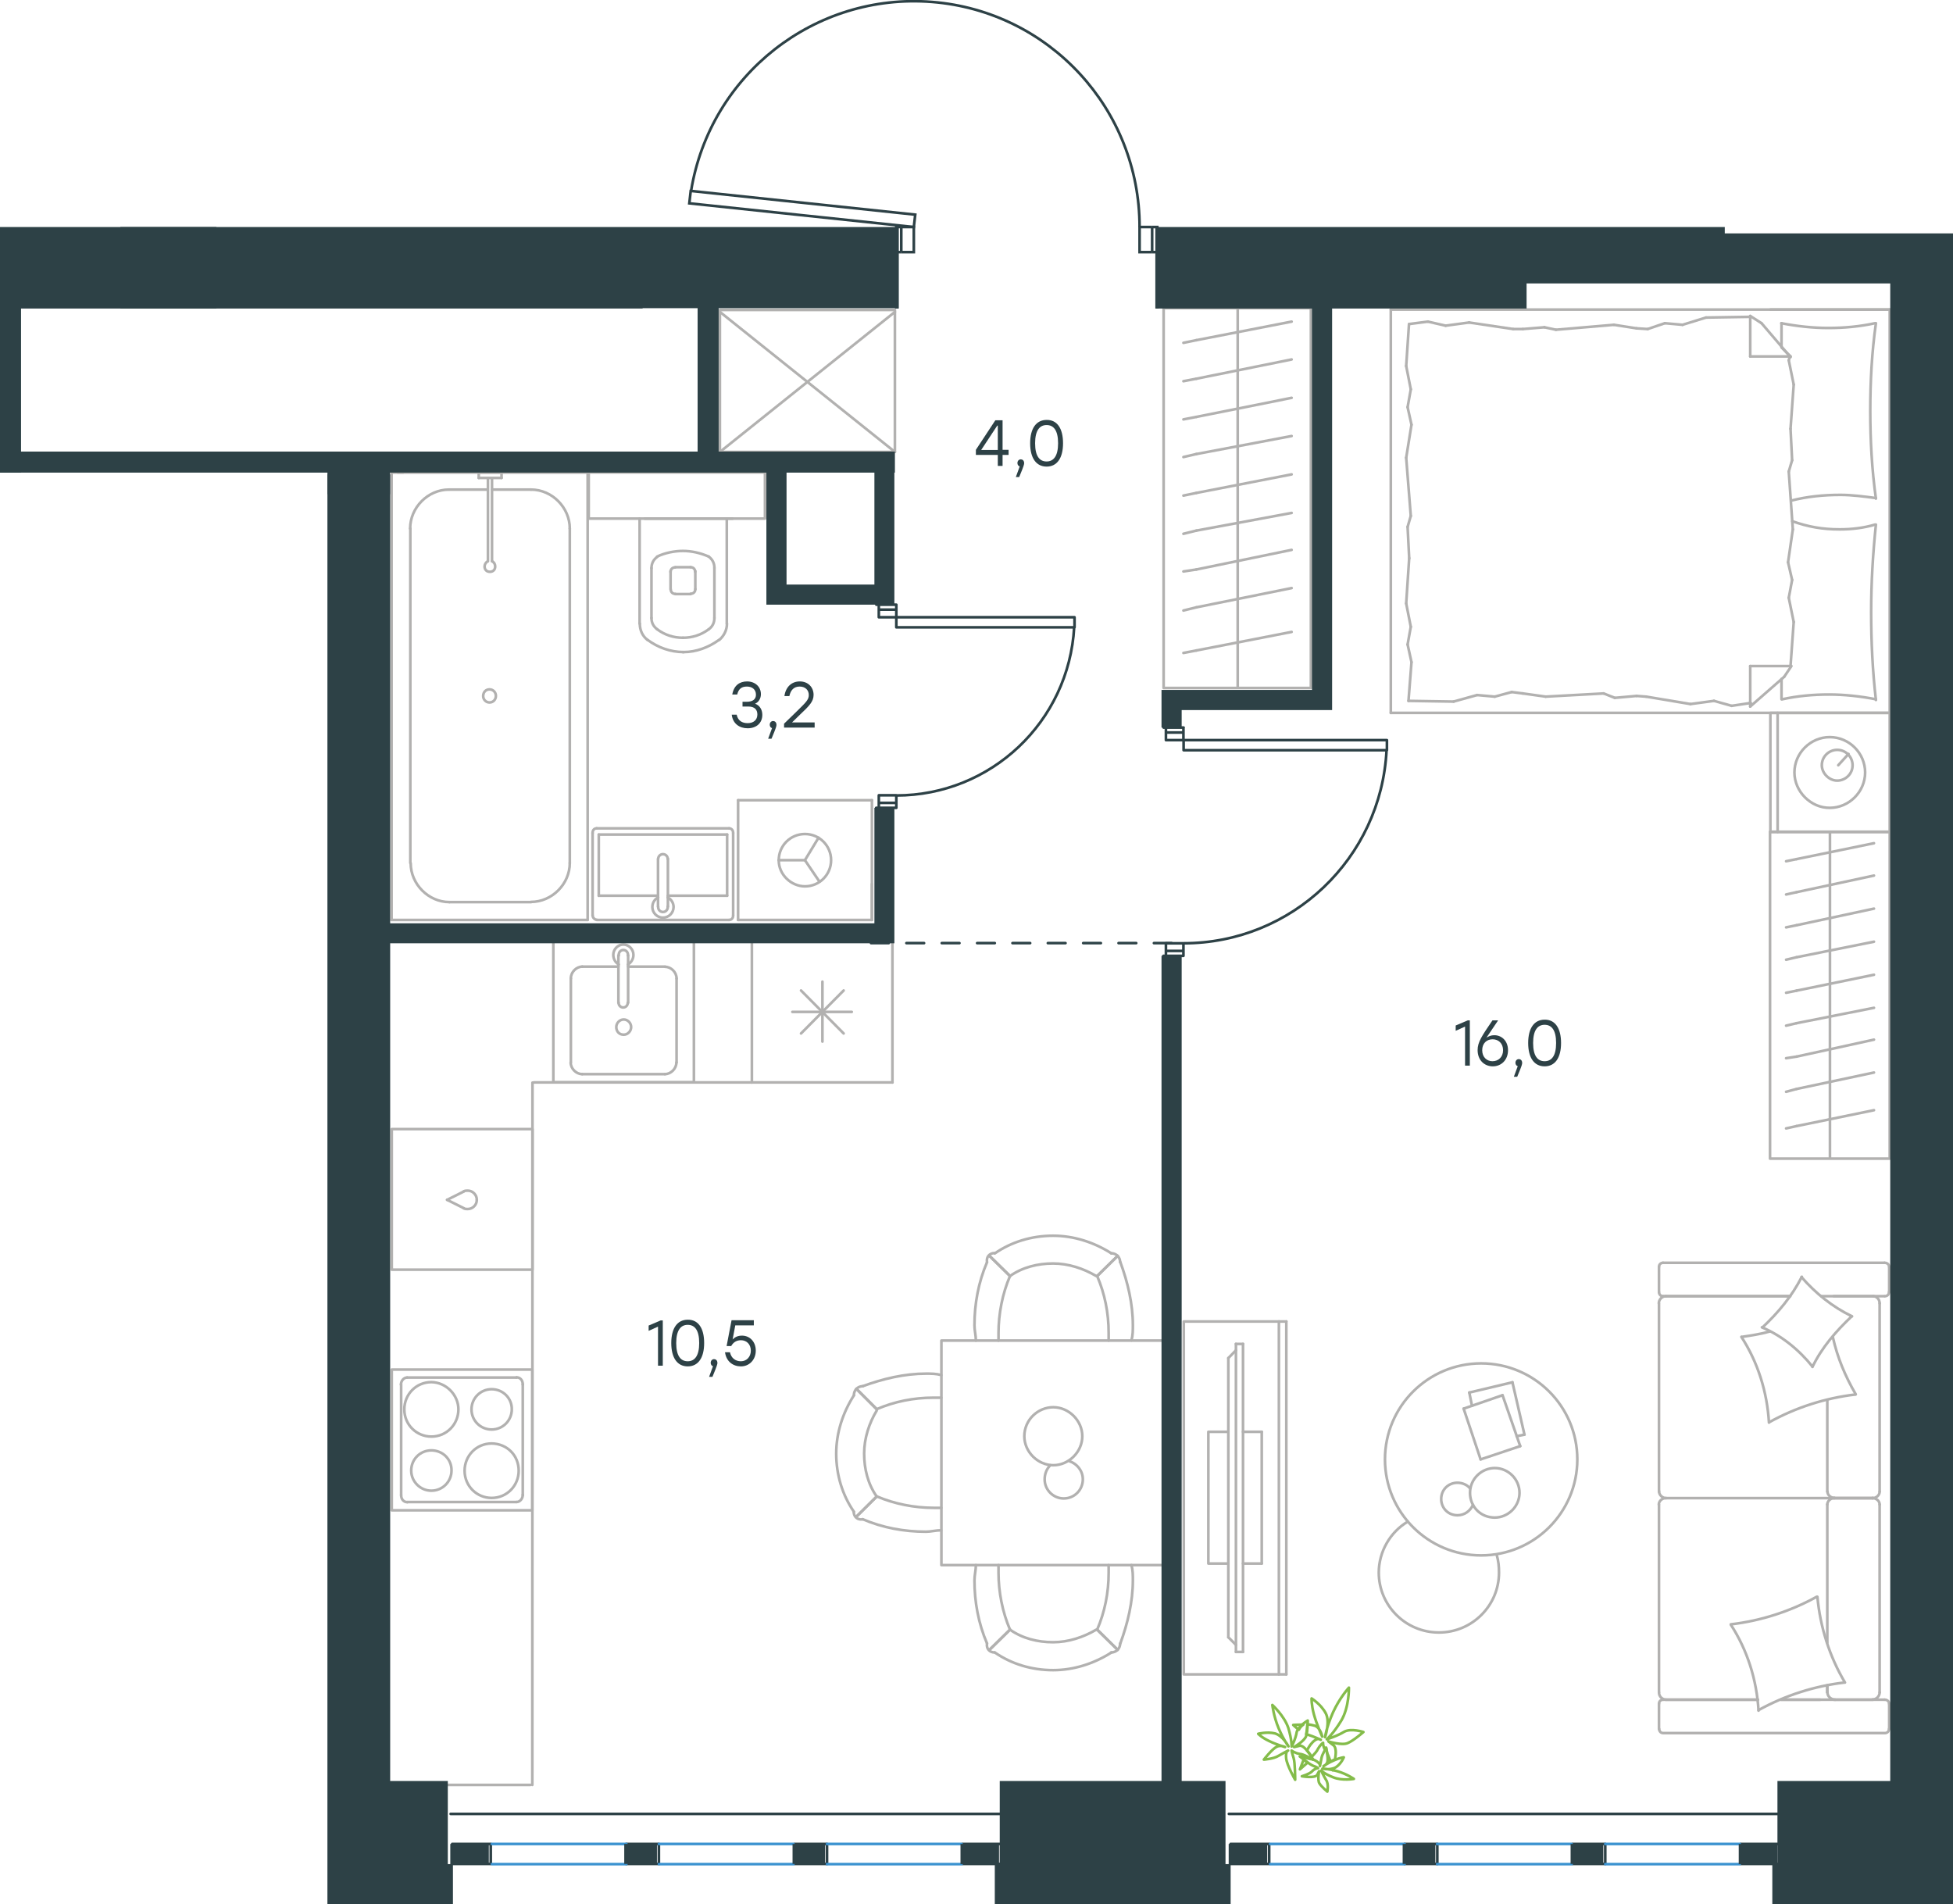 <?xml version="1.0" encoding="utf-8"?>
<!-- Generator: Adobe Illustrator 26.5.0, SVG Export Plug-In . SVG Version: 6.00 Build 0)  -->
<svg version="1.1" id="Слой_1" xmlns="http://www.w3.org/2000/svg" xmlns:xlink="http://www.w3.org/1999/xlink" x="0px" y="0px"
	 viewBox="0 0 1104.7 1077" style="enable-background:new 0 0 1104.7 1077;" xml:space="preserve">
<style type="text/css">
	.st0{fill:none;stroke:#B2B1B0;stroke-width:1.5;stroke-linecap:round;stroke-linejoin:round;stroke-miterlimit:22.926;}
	.st1{fill:none;stroke:#2D4146;stroke-width:1.5;stroke-linecap:round;stroke-linejoin:round;stroke-miterlimit:22.926;}
	.st2{fill:none;stroke:#2D4146;stroke-width:1.5;stroke-miterlimit:10;}
	.st3{fill:none;stroke:#3C93D0;stroke-width:1.5;stroke-linecap:round;stroke-linejoin:round;stroke-miterlimit:22.926;}
	.st4{fill-rule:evenodd;clip-rule:evenodd;fill:#2D4146;}
	.st5{enable-background:new    ;}
	.st6{fill:#2D4146;}
	
		.st7{fill:none;stroke:#2D4247;stroke-width:1.5;stroke-linecap:round;stroke-linejoin:round;stroke-miterlimit:22.926;stroke-dasharray:10;}
	.st8{fill:none;stroke:#84BC4A;stroke-width:1.5;stroke-linecap:round;stroke-linejoin:round;stroke-miterlimit:22.926;}
</style>
<g>
	<g>
		<line class="st0" x1="1033.6" y1="850.9" x2="1033.6" y2="929.1"/>
		<line class="st0" x1="938.4" y1="730.8" x2="938.4" y2="716.5"/>
		<line class="st0" x1="938.4" y1="843.6" x2="938.4" y2="737.1"/>
		<line class="st0" x1="1029.6" y1="961.3" x2="1007.3" y2="961.3"/>
		<line class="st0" x1="994.3" y1="961.3" x2="942.3" y2="961.3"/>
		<line class="st0" x1="1012.6" y1="733.1" x2="942.3" y2="733.1"/>
		<line class="st0" x1="1059.5" y1="847.3" x2="1037.3" y2="847.3"/>
		<line class="st0" x1="1033.6" y1="791.7" x2="1033.6" y2="843.6"/>
		<line class="st0" x1="1068.6" y1="963.6" x2="1068.6" y2="977.9"/>
		<line class="st0" x1="1037.3" y1="847.3" x2="1059.5" y2="847.3"/>
		<line class="st0" x1="1063.2" y1="843.6" x2="1063.2" y2="737.1"/>
		<line class="st0" x1="940.7" y1="733.1" x2="1012.6" y2="733.1"/>
		<line class="st0" x1="938.4" y1="957.2" x2="938.4" y2="850.9"/>
		<line class="st0" x1="938.4" y1="977.9" x2="938.4" y2="963.6"/>
		<line class="st0" x1="1033.6" y1="953.2" x2="1033.6" y2="957.2"/>
		<line class="st0" x1="1007.3" y1="961.3" x2="1065.9" y2="961.3"/>
		<line class="st0" x1="1033.6" y1="953.2" x2="1033.6" y2="957.2"/>
		<line class="st0" x1="1037.3" y1="961.3" x2="1059.5" y2="961.3"/>
		<line class="st0" x1="1037.3" y1="847.3" x2="1059.5" y2="847.3"/>
		<line class="st0" x1="1063.2" y1="957.2" x2="1063.2" y2="850.9"/>
		<line class="st0" x1="940.7" y1="961.3" x2="994.3" y2="961.3"/>
		<line class="st0" x1="940.7" y1="714.2" x2="1065.9" y2="714.2"/>
		<line class="st0" x1="1068.6" y1="716.5" x2="1068.6" y2="730.8"/>
		<line class="st0" x1="1065.9" y1="733.1" x2="1030.1" y2="733.1"/>
		<line class="st0" x1="942.3" y1="847.3" x2="1037.3" y2="847.3"/>
		<line class="st0" x1="1059.5" y1="733.1" x2="1037.3" y2="733.1"/>
		<path class="st0" d="M1068.6,963.6c0-1-0.8-2.3-2.6-2.3"/>
		<path class="st0" d="M938.4,730.8c0,1,0.7,2.3,2.3,2.3"/>
		<path class="st0" d="M1066.2,733.1c1,0,2.3-0.7,2.3-2.3"/>
		<path class="st0" d="M1037.6,847.3c-2.3,0-4,1.8-4,3.6"/>
		<path class="st0" d="M1063.2,737.1c0-2.3-1.8-4-3.6-4"/>
		<path class="st0" d="M1059.2,961.2c2.3,0,4-2,4-4"/>
		<path class="st0" d="M942.3,847.3c-2.3,0-4,1.8-4,3.6"/>
		<path class="st0" d="M1063.2,850.9c0-2.1-2-3.6-4-3.6"/>
		<path class="st0" d="M938.4,843.3c0,2.3,2,4,4,4"/>
		<path class="st0" d="M938.5,977.9c0,1,0.7,2.3,2.3,2.3h125.4c1,0,2.3-0.7,2.3-2.3"/>
		<path class="st0" d="M1059.2,847.3c2.3,0,4-1.8,4-3.6"/>
		<path class="st0" d="M940.7,714.2c-1,0-2.3,0.7-2.3,2.3"/>
		<path class="st0" d="M938.4,957.3c0,2.3,2,4,4,4"/>
		<path class="st0" d="M940.7,961.3c-1,0-2.3,0.7-2.3,2.3"/>
		<path class="st0" d="M942.3,733.1c-2.3,0-4,2-4,4"/>
		<path class="st0" d="M1033.7,957.3c0,2.3,2.2,4,4.4,4"/>
		<path class="st0" d="M1033.7,843.6c0,2.1,2,3.6,4,3.6"/>
		<path class="st0" d="M1068.6,716.5c0-1-0.8-2.3-2.6-2.3"/>
		<path class="st0" d="M979,918.7c17-2,33.6-7.3,48.6-15.6"/>
		<path class="st0" d="M997,750.7c8.9-8.4,16.6-17.6,22.2-28.6"/>
		<path class="st0" d="M1025.2,772.9c-7.7-9.6-17.6-17.6-28.6-22.2"/>
		<path class="st0" d="M994.7,967.5c-1-17.3-6.3-34.2-15.6-48.5"/>
		<path class="st0" d="M1049.5,788.7c-17,2-33.6,7.3-48.6,15.6"/>
		<path class="st0" d="M1036.7,756.1c2.6,11.7,7,22.2,13,32.5"/>
		<path class="st0" d="M1000.6,804.6c-1-17.3-6.3-34.2-15.6-48.5"/>
		<path class="st0" d="M1043.3,951.6c-17,2-33.6,7.3-48.6,15.6"/>
		<path class="st0" d="M1028,903.1c1.6,17.3,6.9,33.9,15.6,48.5"/>
		<path class="st0" d="M1047.4,744.5c-8.9,8.4-16.9,17.6-22.2,28.6"/>
		<path class="st0" d="M985.3,756.1c4.9-0.7,10.7-1.6,15.6-3"/>
		<path class="st0" d="M1019,722.3c8,9.2,17.6,16.9,28.6,22.2"/>
	</g>
	<g>
		<line class="st0" x1="831.1" y1="787.6" x2="855.5" y2="781.8"/>
		<line class="st0" x1="832.6" y1="795" x2="831.1" y2="787.6"/>
		<line class="st0" x1="862.3" y1="811.4" x2="857.9" y2="812.3"/>
		<line class="st0" x1="855.5" y1="781.8" x2="862.3" y2="811.4"/>
		<line class="st0" x1="827.9" y1="796.7" x2="849.9" y2="789.1"/>
		<line class="st0" x1="837.5" y1="825.4" x2="827.9" y2="796.7"/>
		<line class="st0" x1="859.9" y1="817.9" x2="837.5" y2="825.4"/>
		<line class="st0" x1="849.9" y1="789.1" x2="859.9" y2="817.9"/>
		<ellipse class="st0" cx="837.8" cy="825.4" rx="54.4" ry="54.3"/>
		<path class="st0" d="M845.5,858.3c7.6,0,14-6.3,14-14c0-7.6-6.3-14-14-14c-7.6,0-14,6.3-14,14
			C831.5,852.2,837.5,858.3,845.5,858.3z"/>
		<path class="st0" d="M833.2,851.1c-1.6,3.5-4.8,5.9-8.8,5.9c-5.3,0-9.2-4.1-9.2-9.2c0-5.3,4.1-9.2,9.2-9.2c2.7,0,5.6,1.2,7.1,3.2"
			/>
		<path class="st0" d="M846.6,879.4c1,3.4,1.3,6.7,1.3,10c0,18.7-15.2,33.9-34,33.9s-34-15.2-34-33.9c0-11.7,6.4-22.9,16.4-28.8"/>
	</g>
	<g>
		<g>
			<line class="st0" x1="723.4" y1="947" x2="723.4" y2="747.4"/>
			<polyline class="st0" points="727.6,747.4 669.6,747.4 669.6,947 727.6,947 			"/>
			<line class="st0" x1="727.6" y1="947" x2="727.6" y2="747.4"/>
		</g>
		<g>
			<polyline class="st0" points="694.8,809.8 683.5,809.8 683.5,884.3 694.8,884.3 			"/>
			<line class="st0" x1="713.7" y1="809.8" x2="703.1" y2="809.8"/>
			<line class="st0" x1="713.7" y1="884.3" x2="713.7" y2="809.8"/>
			<line class="st0" x1="703.1" y1="884.3" x2="713.7" y2="884.3"/>
			<line class="st0" x1="699.1" y1="760.1" x2="703.1" y2="760.1"/>
			<line class="st0" x1="699.1" y1="930.3" x2="694.8" y2="926"/>
			<line class="st0" x1="694.8" y1="768.1" x2="699.1" y2="763.7"/>
			<line class="st0" x1="699.1" y1="760.1" x2="699.1" y2="934.3"/>
			<line class="st0" x1="703.1" y1="934.3" x2="703.1" y2="760.1"/>
			<line class="st0" x1="699.1" y1="934.3" x2="703.1" y2="934.3"/>
			<line class="st0" x1="694.8" y1="926" x2="694.8" y2="768.1"/>
		</g>
	</g>
	<g>
		<line class="st0" x1="504.8" y1="532.5" x2="504.8" y2="612.2"/>
		<line class="st0" x1="465.2" y1="555.2" x2="465.2" y2="589.1"/>
		<line class="st0" x1="477.2" y1="584.5" x2="453.1" y2="560.2"/>
		<line class="st0" x1="477.2" y1="560.2" x2="453.1" y2="584.5"/>
		<line class="st0" x1="481.8" y1="572.3" x2="448.2" y2="572.3"/>
		<line class="st0" x1="425.3" y1="532.5" x2="504.8" y2="532.5"/>
		<line class="st0" x1="425.3" y1="532.5" x2="425.3" y2="612.2"/>
		<line class="st0" x1="425.3" y1="612.2" x2="504.8" y2="612.2"/>
	</g>
	<g>
		<rect x="313" y="532.5" class="st0" width="79.5" height="79.6"/>
		<line class="st0" x1="349.8" y1="540.4" x2="349.8" y2="567.1"/>
		<line class="st0" x1="376.1" y1="546.7" x2="355.3" y2="546.7"/>
		<line class="st0" x1="329.3" y1="607.5" x2="376.1" y2="607.5"/>
		<line class="st0" x1="349.8" y1="546.7" x2="329.3" y2="546.7"/>
		<line class="st0" x1="322.9" y1="553.4" x2="322.9" y2="600.9"/>
		<line class="st0" x1="355.3" y1="567.1" x2="355.3" y2="540.4"/>
		<line class="st0" x1="382.7" y1="600.9" x2="382.7" y2="553.4"/>
		<path class="st0" d="M355.1,567.1c0,1.5-1.1,2.7-2.6,2.7s-2.6-1.2-2.6-2.7l0,0"/>
		<path class="st0" d="M376.2,546.8c3.4,0,6.5,3.1,6.5,6.6"/>
		<path class="st0" d="M350,545.5c-2-1.2-3.1-3.2-3.1-5.5c0-3.1,2.6-5.8,5.7-5.8s5.7,2.7,5.7,5.8c0,2.4-1.2,4.3-3.1,5.5"/>
		<path class="st0" d="M329.3,607.5c-3.4,0-6.5-3.1-6.5-6.6"/>
		<path class="st0" d="M322.9,553.3c0-3.5,3.1-6.6,6.5-6.6"/>
		<path class="st0" d="M382.6,600.9c0,3.5-3.1,6.6-6.5,6.6"/>
		<path class="st0" d="M350,540.4V540c0-1.5,1.1-2.7,2.6-2.7s2.6,1.2,2.6,2.7v0.4"/>
		<path class="st0" d="M352.8,585.2c2.3,0,4.2-2,4.2-4.3s-1.9-4.3-4.2-4.3s-4.2,2-4.2,4.3C348.6,583.2,350.1,585.2,352.8,585.2z"/>
	</g>
	<g>
		<path class="st0" d="M244,820.3c-6.4,0-11.4,5.1-11.4,11.4s5.2,11.4,11.4,11.4c6.4,0,11.4-5.2,11.4-11.4
			C255.5,825.2,250.3,820.3,244,820.3z"/>
		<path class="st0" d="M244,781.7c-8.7,0-15.3,7-15.3,15.4c0,8.8,7,15.4,15.3,15.4c8.7,0,15.3-7,15.3-15.4
			C259.3,788.9,252.3,781.8,244,781.7z"/>
		<path class="st0" d="M278.1,785.7c-6.4,0-11.4,5.2-11.4,11.4c0,6.4,5.1,11.4,11.4,11.4c6.4,0,11.4-5.2,11.4-11.4
			C289.6,790.8,284.5,785.7,278.1,785.7z"/>
		<path class="st0" d="M278.1,816.4c-8.7,0-15.3,7-15.3,15.4c0,8.8,7,15.4,15.3,15.4c8.7,0,15.3-7,15.3-15.4
			C293.4,823.1,286.8,816.5,278.1,816.4z"/>
		<line class="st0" x1="226.9" y1="845.6" x2="226.9" y2="782.9"/>
		<line class="st0" x1="230.3" y1="779.1" x2="292.2" y2="779.1"/>
		<line class="st0" x1="295.7" y1="782.9" x2="295.7" y2="845.6"/>
		<line class="st0" x1="292.2" y1="849.5" x2="230.3" y2="849.5"/>
		<path class="st0" d="M292.2,779c2,0,3.5,1.6,3.5,4l0,0"/>
		<path class="st0" d="M230.4,849.6c-2,0-3.5-1.6-3.5-4l0,0"/>
		<path class="st0" d="M226.8,783.1c0-2,1.5-4,3.5-4l0,0"/>
		<path class="st0" d="M295.7,845.5c0,2-1.5,4-3.5,4l0,0"/>
		<rect x="221.6" y="774.6" class="st0" width="79.5" height="79.6"/>
	</g>
	<g>
		<line class="st0" x1="1068.9" y1="175.1" x2="1001.4" y2="175.1"/>
		<line class="st0" x1="1068.9" y1="175.1" x2="1068.9" y2="403.2"/>
		<line class="st0" x1="1007.7" y1="395.5" x2="1007.7" y2="384"/>
		<line class="st0" x1="990" y1="201.6" x2="1012.8" y2="201.6"/>
		<line class="st0" x1="1012.8" y1="201.6" x2="1007.7" y2="196.5"/>
		<line class="st0" x1="1068.9" y1="403.2" x2="786.7" y2="403.2"/>
		<line class="st0" x1="990" y1="201.6" x2="990" y2="178.7"/>
		<line class="st0" x1="786.7" y1="175.1" x2="1068.9" y2="175.1"/>
		<line class="st0" x1="1009.2" y1="382.8" x2="990" y2="399.6"/>
		<line class="st0" x1="1013.3" y1="376.7" x2="1009.2" y2="382.8"/>
		<line class="st0" x1="1007.7" y1="196.1" x2="1007.7" y2="182.8"/>
		<line class="st0" x1="990" y1="376.7" x2="1012.8" y2="376.7"/>
		<line class="st0" x1="996.4" y1="182.8" x2="1012.8" y2="202"/>
		<line class="st0" x1="990" y1="178.7" x2="996.4" y2="182.8"/>
		<line class="st0" x1="990" y1="376.7" x2="990" y2="399.6"/>
		<line class="st0" x1="797.1" y1="315.7" x2="796.2" y2="298"/>
		<line class="st0" x1="795.4" y1="258.9" x2="798.4" y2="240.2"/>
		<line class="st0" x1="796.2" y1="230.3" x2="798" y2="220.2"/>
		<line class="st0" x1="798.4" y1="240.2" x2="796.2" y2="230.3"/>
		<line class="st0" x1="796.2" y1="298" x2="798" y2="291.8"/>
		<line class="st0" x1="798" y1="291.8" x2="795.4" y2="258.9"/>
		<line class="st0" x1="795.4" y1="207" x2="797" y2="183.2"/>
		<line class="st0" x1="798" y1="220.2" x2="795.4" y2="207"/>
		<line class="st0" x1="796.7" y1="396.4" x2="798.4" y2="374.5"/>
		<line class="st0" x1="796.2" y1="364.5" x2="798" y2="354.5"/>
		<line class="st0" x1="798.4" y1="374.5" x2="796.2" y2="364.5"/>
		<line class="st0" x1="795.4" y1="341.3" x2="797.1" y2="315.7"/>
		<line class="st0" x1="798" y1="354.5" x2="795.4" y2="341.3"/>
		<line class="st0" x1="786.7" y1="175.1" x2="786.7" y2="403.2"/>
		<path class="st0" d="M1061.1,395.9c-1.9-16.4-2.7-33.2-2.7-49.6c0-16.8,1-33.2,2.7-49.6"/>
		<path class="st0" d="M1060.6,296.7c-6.4,1.9-13.2,2.7-20,2.7c-9.7,0-17.7-1.4-26.8-4.6"/>
		<path class="st0" d="M1008.1,395.5c8.7-1.9,17.4-2.7,26.5-2.7c8.7,0,17.8,1,26.5,2.7"/>
		<path class="st0" d="M1013.3,283.1c9.1-2.3,18.2-3.2,27.8-3.2c6.4,0,13.2,0.9,20,1.8"/>
		<line class="st0" x1="925.7" y1="185.7" x2="932" y2="186.1"/>
		<line class="st0" x1="941.7" y1="182.8" x2="951.7" y2="183.7"/>
		<line class="st0" x1="932" y1="186.1" x2="941.7" y2="182.8"/>
		<line class="st0" x1="965" y1="179.6" x2="990" y2="179.2"/>
		<line class="st0" x1="951.7" y1="183.7" x2="965" y2="179.6"/>
		<line class="st0" x1="861.4" y1="186.1" x2="873.6" y2="185.1"/>
		<line class="st0" x1="912.9" y1="183.7" x2="925.7" y2="185.7"/>
		<line class="st0" x1="873.6" y1="185.1" x2="880.1" y2="186.5"/>
		<line class="st0" x1="880.1" y1="186.5" x2="912.9" y2="183.7"/>
		<line class="st0" x1="855.9" y1="186.1" x2="861.4" y2="186.1"/>
		<line class="st0" x1="807.7" y1="181.9" x2="817.7" y2="184.2"/>
		<line class="st0" x1="797.6" y1="183.2" x2="807.7" y2="181.9"/>
		<line class="st0" x1="831" y1="182.4" x2="855.9" y2="186.1"/>
		<line class="st0" x1="817.7" y1="184.2" x2="831" y2="182.4"/>
		<line class="st0" x1="861.4" y1="392.2" x2="855.1" y2="391.4"/>
		<line class="st0" x1="845.5" y1="394" x2="835.5" y2="393.1"/>
		<line class="st0" x1="855.1" y1="391.4" x2="845.5" y2="394"/>
		<line class="st0" x1="822.2" y1="396.8" x2="796.7" y2="396.4"/>
		<line class="st0" x1="835.5" y1="393.1" x2="822.2" y2="396.8"/>
		<line class="st0" x1="925.7" y1="393.6" x2="913.4" y2="394.7"/>
		<line class="st0" x1="874.3" y1="394" x2="861.4" y2="392.2"/>
		<line class="st0" x1="913.4" y1="394.7" x2="907.1" y2="392.2"/>
		<line class="st0" x1="907.1" y1="392.2" x2="874.3" y2="394"/>
		<line class="st0" x1="931.1" y1="394" x2="925.7" y2="393.6"/>
		<line class="st0" x1="990.4" y1="397.7" x2="989.5" y2="397.7"/>
		<line class="st0" x1="979.5" y1="399.2" x2="969.5" y2="396.4"/>
		<line class="st0" x1="989.5" y1="397.7" x2="979.5" y2="399.2"/>
		<line class="st0" x1="956.2" y1="398.2" x2="931.1" y2="394"/>
		<line class="st0" x1="969.5" y1="396.4" x2="956.2" y2="398.2"/>
		<path class="st0" d="M1061.1,282c-2.3-16.4-3.2-33.2-3.2-49.6c0-16.8,0.9-33.2,3.2-49.6"/>
		<path class="st0" d="M1060.6,182.8c-8.7,1.9-17.4,2.7-26.5,2.7c-8.7,0-17.8-1-26.5-2.7"/>
		<line class="st0" x1="1012.8" y1="242.5" x2="1013.7" y2="260.3"/>
		<line class="st0" x1="1014.1" y1="299.4" x2="1011.4" y2="318"/>
		<line class="st0" x1="1013.7" y1="328" x2="1011.8" y2="338.1"/>
		<line class="st0" x1="1011.4" y1="318" x2="1013.7" y2="328"/>
		<line class="st0" x1="1013.7" y1="260.3" x2="1011.8" y2="266.7"/>
		<line class="st0" x1="1011.8" y1="266.7" x2="1014.1" y2="299.4"/>
		<line class="st0" x1="1014.6" y1="351.8" x2="1012.8" y2="376.7"/>
		<line class="st0" x1="1011.8" y1="338.1" x2="1014.6" y2="351.8"/>
		<line class="st0" x1="1012.4" y1="201.6" x2="1011.8" y2="203.8"/>
		<line class="st0" x1="1014.6" y1="217.5" x2="1012.8" y2="242.5"/>
		<line class="st0" x1="1011.8" y1="203.8" x2="1014.6" y2="217.5"/>
		<line class="st0" x1="1068.9" y1="403.2" x2="1068.9" y2="470.6"/>
		<line class="st0" x1="1001.4" y1="470.6" x2="1001.4" y2="403.2"/>
		<line class="st0" x1="1068.9" y1="470.6" x2="1001.8" y2="470.6"/>
		<line class="st0" x1="1001.8" y1="403.2" x2="1068.9" y2="403.2"/>
		<line class="st0" x1="1045.6" y1="426.4" x2="1039.8" y2="432.8"/>
		<line class="st0" x1="1005.5" y1="470.6" x2="1005.5" y2="403.2"/>
		<path class="st0" d="M1035,456.9c10.9,0,20-9.1,20-20s-9-20-20-20c-10.9,0-20,9-20,20C1015,447.7,1024.3,457,1035,456.9z"/>
		<path class="st0" d="M1039.2,441.5c4.6,0,8.7-3.7,8.7-8.7c0-4.6-3.7-8.7-8.7-8.7c-4.6,0-8.7,3.7-8.7,8.7
			C1030.5,437.3,1034.6,441.5,1039.2,441.5z"/>
	</g>
	<g>
		<line class="st0" x1="1016.2" y1="636.9" x2="1010.3" y2="638.2"/>
		<line class="st0" x1="1060" y1="627.9" x2="1016.2" y2="636.9"/>
		<rect x="1001.2" y="470.4" class="st0" width="67.7" height="184.9"/>
		<line class="st0" x1="1035.1" y1="470.7" x2="1035.1" y2="654.9"/>
		<line class="st0" x1="1016.2" y1="485.9" x2="1010.3" y2="487.1"/>
		<line class="st0" x1="1060" y1="476.9" x2="1016.2" y2="485.9"/>
		<line class="st0" x1="1016.2" y1="504.6" x2="1010.3" y2="505.9"/>
		<line class="st0" x1="1060" y1="495.2" x2="1016.2" y2="504.6"/>
		<line class="st0" x1="1016.2" y1="523.3" x2="1010.3" y2="524.5"/>
		<line class="st0" x1="1060" y1="513.9" x2="1016.2" y2="523.3"/>
		<line class="st0" x1="1016.2" y1="541.4" x2="1010.3" y2="542.8"/>
		<line class="st0" x1="1060" y1="532.6" x2="1016.2" y2="541.4"/>
		<line class="st0" x1="1016.2" y1="560.3" x2="1010.3" y2="561.5"/>
		<line class="st0" x1="1060" y1="551.3" x2="1016.2" y2="560.3"/>
		<line class="st0" x1="1016.2" y1="578.7" x2="1010.3" y2="580.1"/>
		<line class="st0" x1="1060" y1="570" x2="1016.2" y2="578.7"/>
		<line class="st0" x1="1016.2" y1="597.6" x2="1010.3" y2="598.5"/>
		<line class="st0" x1="1060" y1="588" x2="1016.2" y2="597.6"/>
		<line class="st0" x1="1060" y1="606.6" x2="1016.2" y2="615.9"/>
		<line class="st0" x1="1016.2" y1="615.9" x2="1010.3" y2="617.5"/>
	</g>
	<g>
		<line class="st0" x1="414.4" y1="293.3" x2="364.7" y2="293.3"/>
		<g>
			<line class="st0" x1="361.8" y1="293.3" x2="361.8" y2="352.7"/>
			<line class="st0" x1="404.1" y1="349.5" x2="404.1" y2="321.3"/>
			<line class="st0" x1="368.5" y1="321.3" x2="368.5" y2="349.5"/>
			<line class="st0" x1="393.3" y1="333.2" x2="393.3" y2="323"/>
			<line class="st0" x1="379.3" y1="323" x2="379.3" y2="333.2"/>
			<line class="st0" x1="390.6" y1="320.8" x2="382" y2="320.8"/>
			<line class="st0" x1="411.1" y1="352.7" x2="411.1" y2="293.3"/>
			<line class="st0" x1="382" y1="336" x2="390.6" y2="336"/>
			<path class="st0" d="M386.2,368.8c0.5,0,0.5,0,0.5,0c7,0,14.1-2.6,20-6.9"/>
			<path class="st0" d="M393.2,323.4c0-1.5-1-2.6-2.6-2.6"/>
			<path class="st0" d="M404.1,321.2c0-2.6-1-4.7-3.2-6.4"/>
			<path class="st0" d="M390.7,335.8c1.5,0,2.6-1,2.6-2.6"/>
			<path class="st0" d="M386.3,360.7c5.4,0,10.3-1.6,14.6-4.8"/>
			<path class="st0" d="M379.4,333.3c0,1.5,1,2.6,2.6,2.6"/>
			<path class="st0" d="M381.9,320.9c-1.5,0-2.6,1-2.6,2.6"/>
			<path class="st0" d="M371.7,315c-2.1,1.5-3.2,3.7-3.2,6.4"/>
			<path class="st0" d="M400.9,314.8c-4.8-2.1-9.8-3.2-14.6-3.2c-4.8,0-10.3,1.1-14.6,3.2"/>
			<path class="st0" d="M368.5,349.5c0,2.6,1,4.7,3.2,6.4"/>
			<path class="st0" d="M366.3,361.9c5.8,4.3,12.9,6.9,20.4,6.9l0,0"/>
			<path class="st0" d="M406.9,361.9c2.6-2.3,4.3-5.5,4.3-9.2"/>
			<path class="st0" d="M361.9,352.7c0,3.8,1.6,7.1,4.3,9.2"/>
			<path class="st0" d="M371.7,355.9c4.3,3.2,9.2,4.8,14.6,4.8l0,0"/>
			<path class="st0" d="M400.9,355.9c2.1-1.5,3.2-3.7,3.2-6.4"/>
		</g>
		<rect x="333" y="267.2" class="st0" width="99.7" height="26.1"/>
	</g>
	<g>
		<line class="st0" x1="338.7" y1="506.6" x2="338.7" y2="472"/>
		<line class="st0" x1="372.2" y1="506.6" x2="338.7" y2="506.6"/>
		<line class="st0" x1="411.3" y1="506.6" x2="377.8" y2="506.6"/>
		<line class="st0" x1="338.7" y1="472" x2="411.3" y2="472"/>
		<line class="st0" x1="411.3" y1="472" x2="411.3" y2="506.6"/>
		<line class="st0" x1="337.5" y1="520.3" x2="412.4" y2="520.3"/>
		<line class="st0" x1="414.7" y1="517.6" x2="414.7" y2="471.1"/>
		<line class="st0" x1="412.4" y1="468.5" x2="337.5" y2="468.5"/>
		<line class="st0" x1="335.2" y1="471.1" x2="335.2" y2="517.6"/>
		<path class="st0" d="M337.5,468.5c-1.4,0-2.3,1-2.3,2.6"/>
		<path class="st0" d="M414.7,471.1c0-1.5-0.9-2.6-2.3-2.6"/>
		<path class="st0" d="M412.4,520.3c1.4,0,2.3-1,2.3-2.6"/>
		<path class="st0" d="M335.2,517.6c0,1.5,1.3,2.6,2.3,2.6"/>
		<line class="st0" x1="377.8" y1="512.7" x2="377.8" y2="485.8"/>
		<line class="st0" x1="372.2" y1="485.8" x2="372.2" y2="512.7"/>
		<path class="st0" d="M372.3,485.8L372.3,485.8c0-1.5,1.2-2.7,2.7-2.7s2.7,1.2,2.7,2.7l0,0"/>
		<path class="st0" d="M377.7,507.6c2,1,3.3,3.1,3.3,5.4c0,3.3-2.7,6-6,6s-6-2.7-6-6c0-2.3,1.2-4.4,3.3-5.4"/>
		<path class="st0" d="M377.7,512.7c0,0.2,0,0.3,0,0.4c0,1.5-1.2,2.7-2.7,2.7s-2.7-1.2-2.7-2.7c0-0.2,0-0.3,0-0.4"/>
	</g>
	<g>
		<line class="st0" x1="254.2" y1="276.9" x2="275.2" y2="276.9"/>
		<line class="st0" x1="278.3" y1="276.9" x2="300.4" y2="276.9"/>
		<line class="st0" x1="232.1" y1="488.1" x2="232.1" y2="298.9"/>
		<line class="st0" x1="300.4" y1="510.2" x2="254.2" y2="510.2"/>
		<line class="st0" x1="332.4" y1="267.3" x2="332.4" y2="520.3"/>
		<line class="st0" x1="332.4" y1="520.3" x2="221.5" y2="520.3"/>
		<line class="st0" x1="322.3" y1="298.9" x2="322.3" y2="488.1"/>
		<line class="st0" x1="221.5" y1="520.3" x2="221.5" y2="267.3"/>
		<line class="st0" x1="221.5" y1="267.3" x2="332.4" y2="267.3"/>
		<path class="st0" d="M232.3,488.2c0,11.8,10,22,21.9,22"/>
		<path class="st0" d="M322.3,298.9c0-11.8-10-22-21.9-22"/>
		<path class="st0" d="M300.4,510.1c11.8,0,21.9-10.1,21.9-22"/>
		<path class="st0" d="M253.9,276.9c-11.8,0-21.9,10.1-21.9,22"/>
		<line class="st0" x1="225" y1="267.3" x2="228" y2="267.3"/>
		<line class="st0" x1="276" y1="317.4" x2="276" y2="270.3"/>
		<line class="st0" x1="278.3" y1="270.3" x2="278.3" y2="317.4"/>
		<line class="st0" x1="270.8" y1="267.3" x2="283.7" y2="267.3"/>
		<line class="st0" x1="270.8" y1="270.3" x2="270.8" y2="267.3"/>
		<line class="st0" x1="283.7" y1="270.3" x2="270.8" y2="270.3"/>
		<line class="st0" x1="283.7" y1="267.3" x2="283.7" y2="270.3"/>
		<path class="st0" d="M275.9,317.4c-1.1,0.7-1.8,1.8-1.8,3c0,1.8,1.2,3,3,3s3-1.2,3-3c0-1.2-0.5-2.3-1.8-3"/>
		<path class="st0" d="M273.3,393.6c0,2.1,1.6,3.7,3.6,3.7c2.1,0,3.6-1.7,3.6-3.7c0-2.1-1.6-3.7-3.6-3.7
			C275,389.9,273.4,391.2,273.3,393.6z"/>
	</g>
	<g>
		<line class="st0" x1="417.5" y1="452.6" x2="417.5" y2="520.3"/>
		<g>
			<line class="st0" x1="417.5" y1="452.6" x2="493.2" y2="452.6"/>
			<line class="st0" x1="493.2" y1="520.3" x2="493.2" y2="500"/>
			<line class="st0" x1="493.2" y1="520.3" x2="493.2" y2="452.6"/>
			<line class="st0" x1="463.5" y1="498.6" x2="455.3" y2="486.5"/>
			<line class="st0" x1="440.4" y1="486.5" x2="455.3" y2="486.5"/>
			<line class="st0" x1="463" y1="473.8" x2="455.3" y2="486.5"/>
			<path class="st0" d="M455.3,501.3c8.2,0,14.8-6.6,14.8-14.8s-6.6-14.8-14.8-14.8s-14.8,6.6-14.8,14.8
				C440.4,494.6,447.5,501.3,455.3,501.3z"/>
			<line class="st0" x1="417.5" y1="520.3" x2="493.2" y2="520.3"/>
		</g>
	</g>
	<g>
		<rect x="221.6" y="638.6" class="st0" width="79.6" height="79.5"/>
		<line class="st0" x1="262.3" y1="673.9" x2="252.9" y2="678.6"/>
		<line class="st0" x1="252.9" y1="678.6" x2="262.3" y2="683.3"/>
		<path class="st0" d="M269.7,678.7c0,2.7-2.3,5.1-5.1,5.1c-0.8,0-1.5,0-2.3-0.4"/>
		<path class="st0" d="M269.7,678.5c0-2.7-2.3-5.1-5.1-5.1c-0.8,0-1.5,0-2.3,0.4"/>
	</g>
	<line class="st0" x1="301.1" y1="1009.5" x2="301.2" y2="612.3"/>
	<line class="st0" x1="300" y1="1009.5" x2="249.2" y2="1009.5"/>
	<line class="st0" x1="301.9" y1="612.2" x2="425.3" y2="612.2"/>
	<g>
		<rect x="532.5" y="758.2" class="st0" width="127.1" height="127"/>
		<path class="st0" d="M620.1,921.7c-7.3,4.3-15.8,7.1-24.4,7.1c-8.7,0-17.3-2.1-24.4-7.1"/>
		<path class="st0" d="M558.3,929.5c-4.9-11.4-7.1-23.5-7.1-35.7c0-2.9,0.8-5.7,0.8-8.6"/>
		<path class="st0" d="M640,885.2c0.8,2.9,0.8,5.7,0.8,8.6c0,12.1-2.9,24.3-7.1,35.7"/>
		<path class="st0" d="M571.3,921.7c-4.3-10-6.5-21.4-6.5-32.2c0-1.4,0-2.9,0-4.3"/>
		<path class="st0" d="M627.1,885.2c0,1.4,0,2.9,0,4.3c0,11.4-2.2,22.2-6.5,32.2"/>
		<path class="st0" d="M628.7,934.6c-10,6.4-21.5,10-33,10c-12.2,0-23.6-3.5-33-10"/>
		<line class="st0" x1="559.7" y1="933.1" x2="571.3" y2="921.7"/>
		<line class="st0" x1="632.2" y1="933.1" x2="620.6" y2="921.7"/>
		<line class="st0" x1="559.7" y1="933.1" x2="571.3" y2="921.7"/>
		<line class="st0" x1="632.2" y1="933.1" x2="620.6" y2="921.7"/>
		<path class="st0" d="M633.6,929.5c0,2.9-2.2,5.1-5.1,5.1"/>
		<path class="st0" d="M562.6,934.6c-2.9,0-4.8-2.2-4.3-5.1"/>
		<path class="st0" d="M620.1,721.7c-7.3-4.3-15.8-7.1-24.4-7.1c-8.7,0-17.3,2.1-24.4,7.1"/>
		<path class="st0" d="M558.3,713.9c-4.9,11.4-7.1,23.5-7.1,35.7c0,2.9,0.8,5.7,0.8,8.6"/>
		<path class="st0" d="M640,758.1c0.8-2.9,0.8-5.7,0.8-8.6c0-12.1-2.9-24.3-7.1-35.7"/>
		<path class="st0" d="M571.3,721.7c-4.3,10-6.5,21.4-6.5,32.2c0,1.4,0,2.9,0,4.3"/>
		<path class="st0" d="M627.1,758.2c0-1.4,0-2.9,0-4.3c0-11.4-2.2-22.2-6.5-32.2"/>
		<path class="st0" d="M628.7,708.9c-10-6.4-21.5-10-33-10c-12.2,0-23.6,3.5-33,10"/>
		<line class="st0" x1="559.7" y1="710.3" x2="571.3" y2="721.7"/>
		<line class="st0" x1="632.2" y1="710.3" x2="620.6" y2="721.7"/>
		<line class="st0" x1="559.7" y1="710.3" x2="571.3" y2="721.7"/>
		<line class="st0" x1="632.2" y1="710.3" x2="620.6" y2="721.7"/>
		<path class="st0" d="M633.6,713.9c0-2.9-2.2-5.1-5.1-5.1"/>
		<path class="st0" d="M562.6,708.7c-2.9,0-4.8,2.2-4.3,5.1"/>
		<path class="st0" d="M495.9,797.8c-4.3,7.1-7.1,15.7-7.1,24.3s2.1,17.2,7.1,24.3"/>
		<path class="st0" d="M487.9,859.2c11.4,4.9,23.6,7.1,35.8,7.1c2.9,0,5.7-0.8,8.6-0.8"/>
		<path class="st0" d="M532.4,777.7c-2.9-0.8-5.7-0.8-8.6-0.8c-12.2,0-24.4,2.9-35.8,7.1"/>
		<path class="st0" d="M495.9,846.3c10,4.3,21.4,6.5,32.2,6.5c1.4,0,2.9,0,4.3,0"/>
		<path class="st0" d="M532.4,790.5c-1.4,0-2.9,0-4.3,0c-11.4,0-22.2,2.2-32.2,6.5"/>
		<path class="st0" d="M483,789.2c-6.4,10-10,21.4-10,32.9c0,12.1,3.5,23.5,10,32.9"/>
		<line class="st0" x1="484.4" y1="857.8" x2="495.9" y2="846.4"/>
		<line class="st0" x1="484.4" y1="785.5" x2="495.9" y2="797"/>
		<line class="st0" x1="484.4" y1="857.8" x2="495.9" y2="846.4"/>
		<line class="st0" x1="484.4" y1="785.5" x2="495.9" y2="797"/>
		<path class="st0" d="M488.1,784c-2.9,0-5.1,2.2-5.1,5.1"/>
		<path class="st0" d="M482.9,855c0,2.9,2.2,4.8,5.1,4.3"/>
		<path class="st0" d="M579.4,812.3c0,8.8,7.6,16.4,16.4,16.4c8.8,0,16.4-7.6,16.4-16.4c0-8.8-7.6-16.4-16.4-16.4
			C587,795.9,579.4,803.1,579.4,812.3z"/>
		<path class="st0" d="M604.9,826.4c4.4,1.5,7.6,5.5,7.6,10.3c0,5.9-4.7,10.8-10.8,10.8c-5.9,0-10.8-4.8-10.8-10.8
			c0-3.2,1.2-6,3.2-8"/>
	</g>
	<g>
		<line class="st0" x1="676.7" y1="367.9" x2="669.4" y2="369.3"/>
		<line class="st0" x1="730.6" y1="357.4" x2="676.7" y2="367.9"/>
		<rect x="658.2" y="174.3" class="st0" width="83.3" height="214.8"/>
		<line class="st0" x1="700.1" y1="174.8" x2="700.1" y2="388.7"/>
		<line class="st0" x1="676.7" y1="192.4" x2="669.4" y2="193.9"/>
		<line class="st0" x1="730.6" y1="181.9" x2="676.7" y2="192.4"/>
		<line class="st0" x1="676.7" y1="214.2" x2="669.4" y2="215.6"/>
		<line class="st0" x1="730.6" y1="203.3" x2="676.7" y2="214.2"/>
		<line class="st0" x1="676.7" y1="235.8" x2="669.4" y2="237.2"/>
		<line class="st0" x1="730.6" y1="225" x2="676.7" y2="235.8"/>
		<line class="st0" x1="676.7" y1="256.8" x2="669.4" y2="258.5"/>
		<line class="st0" x1="730.6" y1="246.6" x2="676.7" y2="256.8"/>
		<line class="st0" x1="676.7" y1="278.8" x2="669.4" y2="280.3"/>
		<line class="st0" x1="730.6" y1="268.3" x2="676.7" y2="278.8"/>
		<line class="st0" x1="676.7" y1="300.1" x2="669.4" y2="301.9"/>
		<line class="st0" x1="730.6" y1="290.1" x2="676.7" y2="300.1"/>
		<line class="st0" x1="676.7" y1="322.1" x2="669.4" y2="323.2"/>
		<line class="st0" x1="730.6" y1="311" x2="676.7" y2="322.1"/>
		<line class="st0" x1="730.6" y1="332.6" x2="676.7" y2="343.5"/>
		<line class="st0" x1="676.7" y1="343.5" x2="669.4" y2="345.3"/>
	</g>
	<g>
		<rect x="407.2" y="175.3" class="st0" width="99" height="80.3"/>
		<line class="st0" x1="407.2" y1="255.6" x2="506.2" y2="176.4"/>
		<line class="st0" x1="407.2" y1="176.4" x2="506.2" y2="255.6"/>
	</g>
</g>
<path class="st1" d="M507,342h-11.3 M495.6,456.9H507 M497.1,342h9.9v7.1h-9.9V342z M497.1,449.8h9.9v7.1h-9.9V449.8z M507,349.1
	h100.8v5.7H507V349.1z M497.1,344.8h9.9v4.3h-9.9V344.8z M497.1,449.8h9.9v4.3h-9.9V449.8z M607.8,349.1H507 M507,449.9
	c53.5,0,97.6-41.7,100.6-95.1 M669.5,411.5h-11.3 M658.1,540.6h11.3 M659.5,411.5h9.9v7.1h-9.9V411.5z M659.5,533.5h9.9v7.1h-9.9
	V533.5z M669.5,418.6h115v5.7h-115V418.6z M659.5,414.3h9.9v4.3h-9.9V414.3z M659.5,533.5h9.9v4.3h-9.9V533.5z M784.4,418.6h-115
	 M669.5,533.5c61.2,0,111.7-48,114.8-109.2"/>
<line class="st2" x1="654.6" y1="128.4" x2="654.6" y2="174.5"/>
<line class="st2" x1="507" y1="142.6" x2="507" y2="174.5"/>
<polyline class="st2" points="390.9,108 390.7,108 389.9,115 516.9,128.4 517.7,121.4 390.9,108 "/>
<polyline class="st2" points="509.8,128.4 507,128.4 507,142.6 "/>
<line class="st2" x1="509.8" y1="128.4" x2="509.8" y2="142.6"/>
<line class="st2" x1="507" y1="142.6" x2="509.8" y2="142.6"/>
<line class="st2" x1="651.7" y1="128.4" x2="651.7" y2="142.6"/>
<path class="st2" d="M390.9,108c10.7-65.7,70-112.2,136.3-106.9c66.4,5.3,117.4,60.7,117.4,127.3"/>
<polyline class="st2" points="651.7,128.4 644.6,128.4 644.6,142.6 651.7,142.6 "/>
<polyline class="st2" points="509.8,128.4 516.9,128.4 516.9,142.6 509.8,142.6 "/>
<polyline class="st2" points="651.7,128.4 654.6,128.4 654.6,142.6 651.7,142.6 "/>
<line class="st1" x1="695.1" y1="1025.9" x2="1007.3" y2="1025.9"/>
<rect x="696.1" y="1042.9" class="st1" width="21.8" height="11.3"/>
<rect x="794.5" y="1042.9" class="st1" width="18.5" height="11.3"/>
<rect x="984.6" y="1042.9" class="st1" width="21.8" height="11.3"/>
<rect x="889.5" y="1042.9" class="st1" width="18.5" height="11.3"/>
<line class="st1" x1="254.9" y1="1025.9" x2="567.1" y2="1025.9"/>
<rect x="255.8" y="1042.9" class="st1" width="21.8" height="11.3"/>
<rect x="354.2" y="1042.9" class="st1" width="18.5" height="11.3"/>
<rect x="544.4" y="1042.9" class="st1" width="21.9" height="11.3"/>
<rect x="449.4" y="1042.9" class="st1" width="18.4" height="11.3"/>
<path class="st3" d="M812.9,1054.3H889 M812.9,1042.9H889 M718.4,1054.3h76.1 M718.4,1042.9h76.1 M908,1054.3h76.1 M908,1042.9h76.1
	"/>
<path class="st3" d="M372.7,1054.3h76.1 M372.7,1042.9h76.1 M278.2,1054.3h76.1 M278.2,1042.9h76.1 M467.8,1054.3h76.1
	 M467.8,1042.9h76.1"/>
<rect x="793.4" y="1042.9" class="st4" width="18.5" height="11.3"/>
<rect x="888.4" y="1042.9" class="st4" width="18.5" height="11.3"/>
<rect x="353.1" y="1042.9" class="st4" width="18.5" height="11.3"/>
<rect x="448.3" y="1042.9" class="st4" width="18.4" height="11.3"/>
<g class="st5">
	<path class="st6" d="M570.5,257.3h-3.4v6.2h-2.7v-6.2H552v-2.9l11-16.7h4.1v16.7h3.4V257.3z M564.4,254.5v-13.8h-0.3l-9.1,13.8
		L564.4,254.5z"/>
	<path class="st6" d="M576.5,269.8h-1.9l2.2-6c-0.8-0.2-1.3-1-1.3-1.9c0-1.2,0.8-2.1,1.9-2.1c0.8,0,1.9,0.5,1.9,2.2
		C579.3,262.5,579.2,263.4,576.5,269.8z"/>
	<path class="st6" d="M601.3,250.7c0,8.4-3.4,13.2-9.3,13.2c-5.8,0-9.3-4.7-9.3-13.2s3.5-13.2,9.3-13.2
		C597.9,237.4,601.3,242.2,601.3,250.7z M598.5,250.7c0-7.4-2.6-10.3-6.5-10.3s-6.5,3-6.5,10.3c0,7.4,2.6,10.3,6.5,10.3
		S598.5,258,598.5,250.7z"/>
</g>
<g class="st5">
	<path class="st6" d="M831.4,577v25.7h-2.7v-22.1l-5.3,2.4v-3l6.8-2.9H831.4z"/>
	<path class="st6" d="M853,594c0,5.5-3.8,9.1-8.6,9.1c-4.7,0-8.6-3.4-8.6-9.2c0-4.5,2.4-8,8.4-16.8h3.2l-6.6,9.8
		c1.2-0.8,2.6-1.4,4.3-1.4C849.2,585.4,853,588.5,853,594z M850.2,594c0-3.9-2.6-6.2-5.9-6.2c-3.4,0-5.9,2.3-5.9,6.2
		s2.6,6.2,5.8,6.2C847.6,600.2,850.2,597.8,850.2,594z"/>
	<path class="st6" d="M858.2,609h-1.9l2.2-6c-0.8-0.2-1.3-1-1.3-1.9c0-1.2,0.8-2.1,1.9-2.1c0.8,0,1.9,0.5,1.9,2.2
		C861,601.8,860.9,602.6,858.2,609z"/>
	<path class="st6" d="M883,589.9c0,8.4-3.4,13.2-9.3,13.2c-5.8,0-9.3-4.7-9.3-13.2s3.5-13.2,9.3-13.2
		C879.6,576.6,883,581.5,883,589.9z M880.2,589.9c0-7.4-2.6-10.3-6.5-10.3s-6.5,3-6.5,10.3c0,7.4,2.6,10.3,6.5,10.3
		S880.2,597.3,880.2,589.9z"/>
</g>
<g class="st5">
	<path class="st6" d="M374.9,746.7v25.7h-2.7v-22.1l-5.3,2.4v-3l6.8-2.9H374.9z"/>
	<path class="st6" d="M398.3,759.6c0,8.4-3.4,13.2-9.3,13.2c-5.8,0-9.3-4.7-9.3-13.2s3.5-13.2,9.3-13.2
		C394.9,746.3,398.3,751.1,398.3,759.6z M395.5,759.6c0-7.4-2.6-10.3-6.5-10.3s-6.5,3-6.5,10.3c0,7.4,2.6,10.3,6.5,10.3
		S395.5,766.9,395.5,759.6z"/>
	<path class="st6" d="M403,778.7h-1.9l2.2-6c-0.8-0.2-1.3-1-1.3-1.9c0-1.2,0.8-2.1,1.9-2.1c0.8,0,1.9,0.5,1.9,2.2
		C405.8,771.4,405.7,772.2,403,778.7z"/>
	<path class="st6" d="M427.5,763.9c0,5.2-3.7,8.9-8.4,8.9c-4.4,0-8.3-2.7-9-8h2.8c0.7,3.3,3.1,5.1,6.2,5.1c3.3,0,5.6-2.6,5.6-6
		c0-3.6-2.4-5.9-5.6-5.9c-2.6,0-4.4,1.3-5.5,3.3H411l2.8-14.6h12.6v2.9h-10.5l-1.5,8c1.3-1.4,3-2.2,5.3-2.2
		C424,755.4,427.5,758.7,427.5,763.9z"/>
</g>
<g class="st5">
	<path class="st6" d="M431.2,404.3c0,4.7-3.4,7.6-8.3,7.6c-4.5,0-8.4-2.5-9-7.7h2.8c0.7,3.5,3.2,4.8,6.2,4.8c3.4,0,5.5-1.9,5.5-4.9
		c0-2.6-1.4-4.5-5.1-4.5H420v-2.7h2.4c3.5,0,5.2-1.5,5.2-4c0-2.9-2.1-4.6-5.1-4.6c-2.8,0-4.7,1.1-5.5,4.5h-2.8
		c0.9-5.2,4.2-7.4,8.4-7.4c4.4,0,7.8,2.9,7.8,7.2c0,2.4-1.2,4.5-3.3,5.4C429.6,398.9,431.2,401.2,431.2,404.3z"/>
	<path class="st6" d="M436.4,417.8h-1.9l2.2-6c-0.8-0.2-1.3-1-1.3-1.9c0-1.2,0.8-2.1,1.9-2.1c0.8,0,1.9,0.5,1.9,2.2
		C439.2,410.6,439.1,411.4,436.4,417.8z"/>
	<path class="st6" d="M460.8,411.5h-17.3v-2.2l6.7-6.5c5.6-5.5,7.3-7,7.3-9.7c0-2.8-2-4.8-5.2-4.8c-3.3,0-5.1,2.1-5.8,5.4h-2.8
		c0.7-5.1,4-8.3,8.7-8.3c4.7,0,7.8,3.3,7.8,7.6c0,3.8-2.4,6.2-7.8,11.3l-4.4,4.3h12.8V411.5z"/>
</g>
<line class="st7" x1="492.7" y1="533.4" x2="667" y2="533.4"/>
<g>
	<path class="st8" d="M750.5,983.7c0,0,3.6-3,8.2-10.6c4.5-7.6,4.3-18.6,4.3-18.6s-5.1,5.5-9,14c-3.8,8.6-4.5,14-4.5,14
		s3-8.6,0.4-13.5c-2.7-5.1-8-8.4-8-8.4s-0.2,3.4,1.3,9c1.5,5.5,4.7,12.6,4.7,12.6s-0.9-5.1-4.3-6.2c-0.9-0.2-2.5-0.7-4.1-0.7
		c-0.2,1.6-0.2,3.8-0.7,5.5c0.2,0.2,0.7,0.2,0.7,0.2c3.6,1.1,7.6,3,7.6,3s-1.9-1.9-5.1,1.9c-0.9,0.9-1.9,2.5-2.7,4.1
		c0.9,1.1,2.1,2.7,2.7,3.6c1.5-1.6,3-3.2,3.4-4.3c1.9-3.2,3-3.6,3-3.6s-0.2,1.5,0.9,3.6c0.4-0.7,0.7-0.9,0.7-0.9s0.2,1.3,0.7,3.2
		c0.7,1.3,1.3,3,1.9,4.7c0.7-0.4,1.3-0.7,2.3-1.1l0.2-0.2c0.7-3.2,0.7-6.6-0.7-7.8l-3-2.3c0,0,7.8,2.5,11,0.9
		c3.2-1.3,8.8-6.2,8.8-6.2s-6.8-2.3-10.8-0.2C756.4,981.9,750.5,983.7,750.5,983.7z M737.2,975.4c-3,0-5.7,0.2-5.7,0.2
		s1.3,1.3,3.2,2.7C735.3,977.1,736.1,976.2,737.2,975.4z M738.3,993.1c-0.2,0.2-0.2,0.7-0.4,0.9c0.9,0.2,2.3,0.7,3.4,0.9l0.2-0.2
		C740.8,994.3,739.7,993.6,738.3,993.1z M737.4,995.2c-1.1,3-2.1,5.5-2.1,5.5s2.1-1.9,4.3-3.8C739,996.3,738,995.7,737.4,995.2z
		 M753.6,1000.5c0,0.2,0.2,0.7,0.2,0.7h0.2c0-0.2,0.2-0.4,0.2-0.9C753.9,1000.5,753.9,1000.5,753.6,1000.5z"/>
	<path class="st8" d="M730.6,987.8c0,0,0.2-3.6-1.9-10.6c-2.3-6.8-9-12.9-9-12.9s0.7,6.4,3.6,13.3c3,6.9,5.5,10.1,5.5,10.1
		s-3-5.9-7.6-7.3c-4.5-1.1-9.5,0.2-9.5,0.2s1.9,2.1,6.2,4.1c4.3,2.1,9,3.4,9,3.4s-2.3-1.3-4.7-0.2c-2.7,1.3-7.3,7.3-7.3,7.3
		s5.5-0.4,8.2-2.1c2.7-1.6,5.5-3,5.5-3s-1.5,0.2-1.1,4.3s5.1,12.2,5.1,12.2s0-9.7-0.9-12.4s-1.1-4.1-1.1-4.1s1.9,1.5,4.7,1.9
		c2.3,0.2,5.1,2.1,6.8,3c0.2,0.2,0.7,0.2,0.7,0.2c-0.9-1.6-5.1-8.6-7.8-7.8l-3,0.7c0,0,5.9-3.4,6.8-6.2c0.9-2.7,0.9-8.8,0.9-8.8
		s-5.1,3-6.2,6.4C732.9,983.5,730.6,987.8,730.6,987.8z"/>
	<path class="st8" d="M747.3,1001.4c0,0,1.9,1.9,6.8,3.8c5.1,2.1,11.7,0.9,11.7,0.9s-3.8-2.7-9.2-4.3c-5.5-1.5-8.6-1.5-8.6-1.5
		s4.7,1.1,7.8-0.9c3-2.1,4.3-5.5,4.3-5.5s-2.1,0.2-5.3,1.6c-3.2,1.3-6.2,3.4-6.2,3.4s1.9-0.7,2.3-2.7c0.4-2.1-0.7-7.6-0.7-7.6
		s-2.3,3.4-2.7,5.7s-0.9,4.5-0.9,4.5s0.7-0.9-1.9-2.7s-9.5-2.7-9.5-2.7s5.5,4.5,7.6,5.3c2.1,0.7,2.7,1.3,2.7,1.3s-1.9,0.2-3.4,1.9
		c-1.5,1.5-5.7,2.7-5.7,2.7s7.3,1.3,8.6-0.7l1.1-2.1c0,0-0.9,5.1,0.2,6.8c1.1,1.9,4.5,4.7,4.5,4.7s0.9-4.3-0.7-6.6
		C748.8,1004.6,747.3,1001.4,747.3,1001.4z"/>
</g>
<rect y="255.4" class="st4" width="506.2" height="11.9"/>
<rect x="185.2" y="261.4" class="st4" width="35.4" height="18.1"/>
<rect x="0" y="149.9" class="st4" width="11.9" height="117.4"/>
<rect y="128.4" class="st4" width="122.4" height="46.1"/>
<polygon class="st4" points="254.7,1054.3 253.3,1054.3 253.3,1007.3 220.7,1007.3 220.7,997.3 220.7,983.3 220.7,750 220.7,588.3 
	220.7,533.5 505.9,533.5 505.9,456.9 494.6,456.9 494.6,522.2 220.7,522.2 220.7,268.3 185.2,268.3 185.2,522.2 185.2,533.5 
	185.2,983.3 185.2,1077 256.2,1077 256.2,1054.3 276.5,1054.3 276.5,1042.9 254.7,1042.9 "/>
<polygon class="st4" points="695,1054.3 693.2,1054.3 693.2,1007.3 668.4,1007.3 668.4,997.3 668.4,860 668.4,694.9 668.4,689.1 
	668.4,540.6 657,540.6 657,588.3 657,694.9 657,750 657,983.3 657,997.3 657,1007.3 565.5,1007.3 565.5,1054.3 565.1,1054.3 
	565.1,1042.9 543.3,1042.9 543.3,1054.3 562.7,1054.3 562.7,1077 696.1,1077 696.1,1054.3 716.8,1054.3 716.8,1042.9 695,1042.9 "/>
<polygon class="st4" points="975.6,132 975.6,128.4 943.6,128.4 698.6,128.4 653.5,128.4 653.5,174.5 742.1,174.5 742.1,390.2 
	657,390.2 657,411.5 668.4,411.5 668.4,401.6 753.5,401.6 753.5,174.5 863.5,174.5 863.5,160.3 1069.2,160.3 1069.2,689.1 
	1069.2,860 1069.2,983.3 1069.2,997.3 1069.2,1007.3 1005.4,1007.3 1005.4,1054.3 1005.3,1054.3 1005.3,1042.9 983.5,1042.9 
	983.5,1054.3 1002.5,1054.3 1002.5,1077 1104.7,1077 1104.7,983.3 1104.7,132 "/>
<polygon class="st4" points="68.1,128.4 68.1,174.5 82.4,174.5 325,174.5 339.3,174.5 350.1,174.5 363.5,174.5 363.5,174.3 
	506.9,174.3 506.9,174.5 508.4,174.5 508.4,128.4 "/>
<path class="st4" d="M504.4,255.4v0.6h-70.9v10.8V342h72.4v-86.6H504.4z M494.6,330.6h-49.7v-63.8h16.5h33.2V330.6z"/>
<rect x="394.6" y="169.3" class="st4" width="11.9" height="97.5"/>
</svg>
